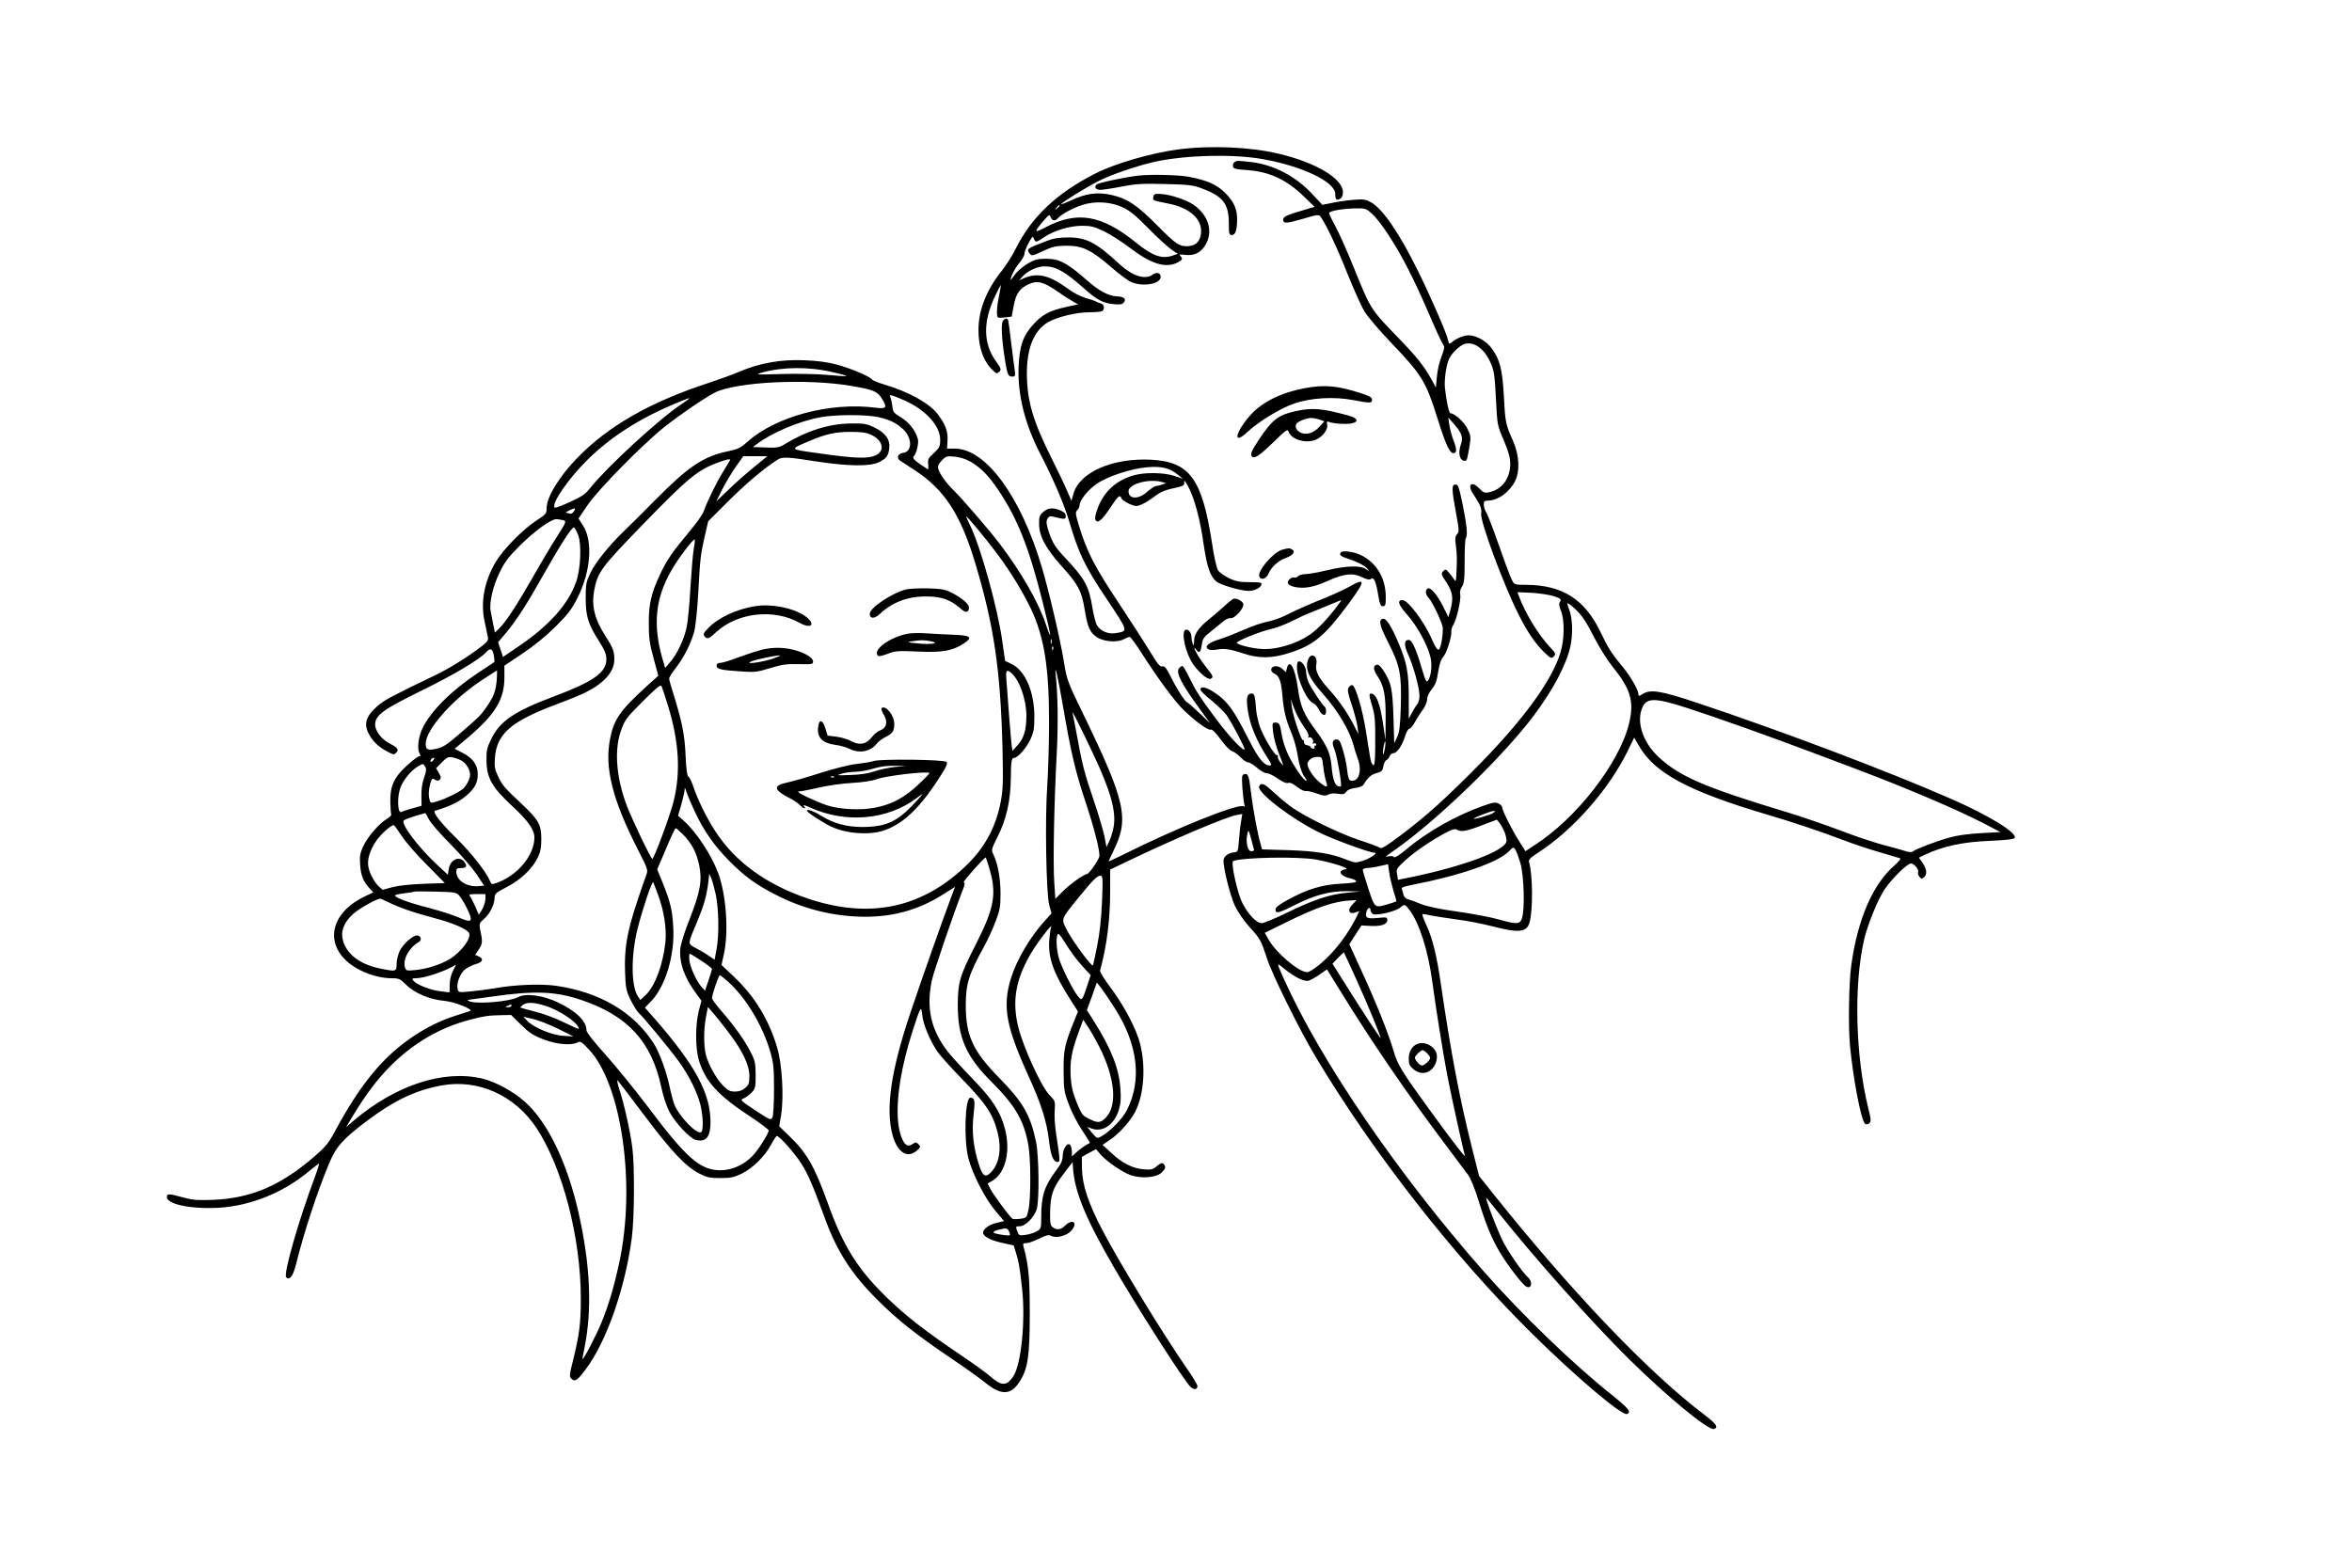 <?xml version="1.0" encoding="UTF-8" standalone="yes"?>
<svg version="1.0" xmlns="http://www.w3.org/2000/svg" width="1536" height="1024" viewBox="0 0 1536 1024" preserveAspectRatio="xMidYMid meet">
  <g transform="translate(0,1024) scale(0.1,-0.1)" fill="#000000" stroke="none">
    <path d="M7695 9264 c-175 -23 -407 -90 -539 -156 -252 -127 -419 -284 -523
-493 -22 -45 -63 -109 -91 -144 -100 -125 -152 -257 -152 -387 0 -115 33 -206
95 -264 23 -22 27 -22 41 -8 14 14 12 20 -21 67 -84 117 -87 256 -8 424 20 42
37 76 39 74 1 -1 -4 -31 -11 -67 -16 -73 -19 -136 -7 -144 4 -2 26 -2 49 1
l40 5 13 70 c14 79 39 115 99 142 56 26 95 15 186 -47 41 -29 89 -59 105 -68
l31 -17 -78 -17 c-108 -24 -155 -49 -212 -111 -70 -76 -93 -142 -99 -279 -7
-184 41 -377 144 -574 82 -159 153 -323 186 -435 63 -213 104 -298 245 -508
145 -218 143 -210 56 -224 -46 -7 -94 13 -118 50 -9 13 -22 65 -31 116 -22
142 -50 191 -183 332 -60 64 -77 92 -102 165 -16 50 -18 66 -9 83 9 17 17 21
38 15 77 -19 82 -18 82 4 0 16 -10 26 -35 37 -49 20 -80 18 -112 -10 -24 -21
-28 -31 -27 -79 0 -79 45 -162 148 -276 108 -120 130 -161 150 -285 19 -114
33 -146 78 -177 42 -30 132 -38 176 -15 17 9 35 16 40 16 5 0 40 -48 78 -107
105 -164 214 -312 269 -366 79 -77 164 -139 181 -133 10 4 31 -17 66 -64 28
-39 61 -73 73 -76 12 -3 38 -21 56 -40 18 -19 41 -34 51 -34 10 0 35 -16 57
-35 21 -19 49 -35 62 -35 13 0 46 -16 73 -35 33 -23 56 -33 69 -29 12 4 32 -5
58 -26 22 -17 47 -30 57 -27 9 2 41 -5 71 -16 44 -16 57 -17 76 -7 14 8 38 10
63 5 33 -5 42 -3 54 13 8 13 29 21 58 25 27 3 49 12 55 22 27 46 49 65 84 75
34 9 40 15 45 46 4 19 13 37 21 40 8 3 17 14 20 25 4 10 14 19 24 19 24 0 59
51 77 111 8 27 21 49 28 49 7 0 23 19 36 43 13 23 36 60 52 81 15 21 28 52 28
68 0 18 12 44 31 67 24 30 33 55 41 112 8 52 18 81 34 99 22 25 57 137 52 168
-1 9 5 28 14 42 21 34 51 166 44 196 -4 15 0 34 11 51 15 23 18 50 18 169 0
78 3 146 8 150 13 13 6 87 -21 219 -24 114 -29 130 -47 130 -26 0 -25 -32 4
-188 20 -109 21 -120 7 -136 -13 -14 -15 -29 -8 -77 7 -59 8 -82 3 -184 -2
-47 -4 -52 -14 -36 -7 10 -22 31 -34 45 -20 24 -23 25 -38 10 -15 -15 -14 -21
22 -75 41 -64 46 -102 24 -182 l-12 -43 -34 68 c-37 74 -80 126 -98 120 -21
-7 -20 -38 1 -60 27 -28 91 -165 94 -197 3 -48 -13 -138 -26 -143 -9 -4 -23
17 -42 61 -49 115 -158 262 -195 262 -37 0 -27 -31 32 -97 62 -70 130 -192
150 -273 13 -50 6 -127 -15 -155 -11 -15 -16 -5 -40 76 -40 135 -65 189 -87
189 -30 0 -31 -34 -3 -95 34 -74 74 -219 74 -269 0 -22 -6 -47 -14 -55 -8 -9
-23 -34 -35 -56 l-21 -40 0 140 c0 160 -13 228 -67 355 -48 113 -80 162 -101
158 -32 -6 -23 -44 36 -159 75 -148 86 -205 80 -415 -4 -127 -9 -167 -24 -199
l-19 -40 -5 175 c-7 185 -14 219 -65 299 -17 27 -32 41 -43 39 -26 -5 -25 -32
3 -73 43 -65 55 -125 54 -279 l-1 -141 -17 115 c-18 116 -39 176 -67 187 -25
9 -26 -3 -6 -69 22 -70 24 -100 23 -281 -1 -90 -4 -118 -13 -115 -7 3 -16 25
-20 49 -4 24 -16 103 -28 175 -23 144 -69 299 -90 299 -7 0 -18 -8 -23 -17 -9
-13 -4 -39 20 -110 17 -51 34 -115 38 -143 l6 -50 -28 55 c-45 87 -97 162
-161 233 -71 79 -94 123 -86 166 12 59 -37 84 -55 28 -19 -58 8 -119 98 -219
99 -111 175 -240 201 -338 6 -25 18 -62 26 -83 29 -76 12 -147 -36 -147 -21 0
-26 12 -35 90 -4 30 -16 83 -27 118 -15 49 -23 62 -39 62 -28 0 -33 -22 -14
-66 16 -38 50 -233 42 -240 -2 -3 -11 -2 -20 1 -21 9 -34 49 -41 128 -7 84
-29 135 -99 230 -84 114 -104 159 -121 281 -18 133 -55 199 -72 130 l-6 -25
-23 21 c-27 25 -68 24 -73 -2 -2 -11 6 -22 22 -29 30 -14 43 -49 51 -144 8
-96 23 -158 56 -236 16 -36 33 -95 39 -130 14 -86 32 -145 53 -169 9 -11 12
-20 7 -20 -15 0 -77 88 -115 165 -19 39 -39 98 -44 133 -12 74 -16 82 -43 82
-20 0 -20 -4 -14 -61 3 -34 21 -100 40 -147 31 -78 32 -83 11 -56 -14 16 -22
35 -20 41 2 7 0 12 -6 10 -14 -3 -84 113 -110 182 -11 31 -23 83 -26 116 -6
85 -11 105 -27 105 -33 0 -40 -27 -26 -116 13 -89 55 -191 124 -299 31 -47 33
-55 17 -55 -37 0 -72 44 -136 169 -95 187 -134 243 -206 295 -63 46 -109 59
-109 31 0 -8 32 -39 71 -70 38 -31 83 -75 99 -96 31 -44 124 -219 118 -224
-11 -12 -101 84 -186 198 -112 151 -127 175 -177 275 -19 40 -39 72 -44 72 -5
0 -14 -7 -21 -15 -24 -28 16 -104 145 -280 l58 -80 -69 66 c-38 36 -74 68 -80
70 -16 6 -67 85 -108 168 -30 59 -41 72 -56 68 -15 -4 -32 17 -86 107 -38 61
-125 197 -195 302 -162 244 -211 338 -265 517 -21 70 -22 81 -9 94 8 8 15 22
15 32 0 33 57 104 115 142 71 49 226 99 330 107 91 8 146 -6 198 -50 l32 -26
-55 19 c-69 23 -196 25 -270 3 -122 -36 -204 -118 -241 -242 -9 -32 -10 -45
-1 -54 16 -16 44 11 99 95 47 70 57 78 67 51 3 -8 26 -24 50 -35 41 -18 48
-18 80 -5 20 8 57 31 82 50 45 35 71 45 159 64 28 6 40 13 39 25 -3 27 4 20
31 -32 38 -76 73 -207 95 -364 22 -149 42 -208 81 -244 25 -23 162 -63 213
-63 39 0 80 21 84 42 3 13 -9 15 -75 15 -63 0 -89 4 -135 25 -31 15 -64 38
-73 52 -10 15 -27 88 -40 179 -65 420 -145 530 -397 544 -252 13 -469 -82
-508 -223 l-13 -45 -32 73 c-17 40 -60 129 -94 197 -124 247 -163 378 -165
556 -1 170 46 286 138 340 58 34 185 65 267 65 37 0 74 3 83 6 21 8 20 43 -1
50 -10 3 -25 9 -33 13 -8 5 -41 16 -72 25 -31 9 -82 35 -114 60 -117 86 -196
106 -281 71 l-37 -16 24 27 c32 35 96 64 141 64 74 0 131 -32 257 -143 85 -76
124 -97 195 -104 41 -4 56 -2 66 11 19 23 2 38 -46 40 -56 3 -118 37 -197 107
-110 97 -168 132 -231 137 -30 2 -69 2 -88 -2 -47 -9 -123 -61 -153 -105 -13
-19 -24 -32 -24 -28 0 20 33 83 60 113 16 19 30 44 30 55 0 12 12 44 27 71 24
44 28 47 35 29 10 -27 15 -26 66 9 66 44 165 74 247 75 60 0 80 -5 145 -36 41
-20 119 -70 173 -111 135 -103 231 -132 307 -93 33 17 36 25 18 43 -10 10 -2
11 32 7 62 -8 108 17 138 75 44 86 11 186 -83 252 -48 33 -154 68 -216 71 -39
2 -44 -1 -47 -20 -4 -24 -7 -22 98 -43 130 -25 212 -93 214 -175 1 -62 -28
-99 -82 -103 -58 -4 -83 12 -202 133 -132 134 -200 179 -300 201 -92 21 -168
11 -265 -35 -36 -16 -65 -28 -65 -25 0 9 167 113 246 152 87 44 257 101 369
126 204 43 502 51 699 17 260 -46 476 -149 476 -228 0 -37 8 -45 31 -32 13 7
19 21 19 44 0 88 -176 193 -420 251 -186 44 -443 55 -655 28z m-361 -379 c44
-21 87 -56 167 -138 59 -60 127 -122 149 -137 l42 -28 -33 -11 c-71 -25 -133
-3 -242 86 -224 180 -382 207 -590 98 -75 -40 -77 -33 -11 44 35 41 38 42 46
22 9 -25 30 -27 48 -5 21 24 95 65 158 85 83 28 188 21 266 -16z m-414 11 c0
-2 -8 -10 -17 -17 -16 -13 -17 -12 -4 4 13 16 21 21 21 13z m670 -1805 l25 -7
-25 -9 c-14 -5 -33 -9 -42 -10 -9 -1 -35 -18 -57 -38 -56 -51 -121 -48 -121 4
0 48 134 85 220 60z m885 -1531 c10 -19 31 -54 47 -77 18 -24 27 -46 23 -54
-5 -7 -4 -10 2 -6 14 9 37 -19 27 -34 -4 -7 -3 -9 4 -5 6 3 13 2 17 -4 3 -5 1
-10 -5 -10 -6 0 -8 -4 -5 -10 3 -5 -1 -10 -9 -10 -9 0 -16 4 -16 9 0 5 -10 11
-22 13 -15 2 -22 9 -22 20 1 10 -2 16 -6 13 -11 -7 -67 161 -74 220 l-6 50 13
-40 c8 -22 22 -56 32 -75z m569 -209 c-4 -23 -9 -40 -11 -37 -3 3 -2 23 2 46
4 23 9 39 11 37 3 -2 2 -23 -2 -46z m-402 -120 c4 -35 12 -78 18 -94 14 -42 6
-44 -36 -12 -51 39 -96 112 -83 136 13 24 36 36 68 35 25 -1 26 -5 33 -65z"/>
    <path d="M8062 9181 c-8 -5 -12 -17 -10 -27 3 -16 16 -20 93 -25 144 -10 258
-63 370 -172 l70 -68 -84 -25 c-99 -29 -121 -40 -121 -59 0 -26 20 -26 126 5
101 30 107 30 119 13 34 -46 109 -204 174 -369 40 -100 89 -209 109 -244 21
-36 97 -125 178 -210 201 -210 226 -251 304 -500 51 -163 77 -220 102 -220 23
0 23 26 -1 87 -10 26 -22 70 -26 97 l-7 49 41 -47 c48 -55 57 -84 42 -127 -21
-60 -9 -109 26 -109 13 0 15 7 31 104 8 52 7 63 -15 106 -22 44 -83 100 -110
100 -10 0 -27 75 -37 169 -5 53 10 154 29 190 20 40 74 89 105 96 55 12 117
-29 155 -105 32 -64 36 -86 45 -265 8 -159 8 -162 50 -260 32 -75 42 -112 43
-154 0 -97 -55 -170 -141 -187 -27 -5 -36 -1 -62 26 -49 52 -80 25 -40 -35 48
-73 58 -97 53 -130 -7 -51 144 -460 245 -660 56 -112 107 -187 166 -245 43
-41 47 -43 63 -28 15 16 14 20 -28 65 -73 78 -158 218 -199 327 l-10 28 92 -4
c51 -3 116 -13 145 -22 46 -16 51 -20 41 -36 -9 -13 -7 -28 6 -60 25 -62 23
-187 -4 -275 -55 -179 -236 -428 -519 -718 -223 -227 -351 -343 -521 -471 -94
-71 -128 -92 -138 -84 -7 6 -66 28 -130 49 -138 45 -372 160 -457 224 -33 25
-84 68 -113 95 -56 53 -78 61 -89 33 -15 -38 206 -208 387 -298 91 -46 334
-135 367 -135 27 0 -32 -39 -81 -54 -42 -13 -50 -12 -103 9 -100 40 -198 56
-379 62 l-172 5 -10 37 c-19 62 -50 232 -63 341 -12 105 -19 123 -47 112 -12
-4 -13 -21 -8 -94 4 -48 10 -96 13 -105 4 -10 2 -14 -4 -10 -35 22 -440 -141
-795 -319 -49 -24 -88 -42 -88 -40 0 2 14 31 30 65 107 215 83 323 -205 916
-92 190 -98 205 -116 317 -23 144 -97 461 -145 623 -137 462 -366 775 -569
775 l-50 0 3 54 c4 57 -15 107 -65 172 -53 70 -192 147 -350 193 -40 12 -75
27 -79 33 -12 19 -145 75 -234 98 -57 15 -126 24 -210 27 -151 6 -288 -18
-420 -74 -47 -20 -132 -51 -190 -70 -389 -126 -665 -283 -869 -493 -119 -122
-201 -257 -201 -328 0 -36 -4 -41 -67 -82 -89 -58 -218 -190 -266 -271 -74
-126 -100 -262 -72 -389 9 -41 18 -87 21 -101 5 -21 -2 -31 -48 -66 -89 -68
-205 -140 -297 -184 -277 -133 -332 -162 -375 -200 -81 -71 -94 -122 -51 -194
25 -44 66 -80 124 -109 30 -16 35 -16 48 -3 20 19 11 33 -36 57 -58 29 -101
84 -101 127 0 61 52 99 303 222 209 102 378 203 421 250 28 31 43 26 51 -20 4
-22 5 -42 3 -43 -1 -2 -48 -33 -103 -69 -176 -116 -311 -251 -366 -364 -26
-55 -36 -132 -20 -162 9 -17 9 -21 -2 -21 -8 0 -43 -27 -79 -60 -85 -77 -111
-135 -109 -238 1 -41 4 -78 6 -82 3 -5 -10 -18 -29 -29 -53 -33 -125 -117
-153 -177 -22 -48 -25 -66 -21 -123 5 -71 21 -110 61 -153 l25 -27 -51 -24
c-205 -95 -266 -273 -140 -408 70 -75 203 -129 315 -129 43 0 52 -4 91 -43 53
-53 154 -96 246 -104 66 -5 199 -58 170 -67 -8 -2 -45 -15 -84 -27 -107 -34
-191 -75 -284 -137 -196 -130 -347 -312 -510 -615 -45 -84 -64 -107 -134 -168
-222 -192 -414 -275 -662 -286 -96 -4 -133 -2 -185 12 -110 30 -120 30 -120 6
0 -61 257 -93 452 -56 179 34 342 112 485 232 28 23 54 43 56 43 3 0 -8 -37
-25 -83 -107 -286 -209 -640 -189 -660 22 -22 45 7 64 84 50 203 140 478 216
659 47 112 89 159 249 280 180 134 314 198 486 230 239 44 480 -65 621 -280
170 -260 288 -717 288 -1110 0 -167 -9 -235 -50 -403 -25 -98 -26 -109 -11
-123 22 -22 39 -11 93 62 135 179 257 526 301 858 17 129 19 463 4 586 -13
104 -53 287 -84 380 -12 38 -18 67 -14 64 4 -3 81 -103 170 -222 183 -244 277
-343 364 -387 51 -26 70 -30 139 -30 68 0 89 5 139 29 72 36 152 114 191 189
17 31 34 57 38 57 17 0 112 -107 158 -177 45 -70 77 -144 155 -358 78 -216
174 -366 344 -535 130 -131 255 -230 500 -395 80 -54 172 -120 205 -147 104
-84 167 -82 224 8 54 84 66 168 66 444 0 237 -7 312 -41 438 -5 18 -2 22 18
22 14 0 51 13 83 29 43 22 63 27 76 20 43 -23 124 4 149 51 23 43 -15 54 -54
15 -28 -28 -53 -32 -81 -11 -16 11 -18 26 -17 97 1 113 18 160 88 252 l59 77
2 -37 c11 -157 80 -327 266 -648 145 -251 433 -703 494 -775 24 -30 53 -31 53
-3 0 8 -29 57 -64 107 -162 234 -440 689 -554 906 -94 178 -134 300 -136 404
l-1 79 46 26 47 25 27 -32 c39 -46 145 -120 200 -138 68 -24 166 -16 200 16
28 26 31 40 13 58 -8 8 -19 5 -42 -14 -26 -23 -37 -26 -86 -22 -73 6 -139 39
-211 106 l-59 54 42 28 c59 37 141 127 171 187 58 113 71 296 32 448 -23 92
-106 249 -189 360 -42 55 -74 107 -72 115 44 159 66 334 66 517 l0 143 123 59
c294 141 641 288 705 298 l35 6 -8 -49 c-5 -27 -11 -83 -14 -124 -6 -74 -6
-75 -36 -78 -36 -4 -65 -28 -65 -54 0 -53 45 -231 74 -293 20 -42 59 -99 97
-141 71 -79 74 -85 113 -204 36 -110 212 -466 319 -645 377 -629 900 -1299
1408 -1802 284 -281 591 -542 624 -529 31 12 12 36 -99 125 -253 201 -591 528
-836 806 -562 638 -1065 1375 -1305 1910 -50 112 -50 110 3 67 62 -52 128 -85
157 -78 12 3 45 21 72 40 l49 34 94 -152 c198 -321 426 -655 659 -965 80 -107
157 -210 172 -230 14 -20 43 -92 64 -161 50 -161 85 -247 140 -340 47 -79 146
-209 171 -223 35 -20 47 28 13 59 -35 32 -115 146 -158 224 -38 71 -132 317
-113 295 5 -5 37 -46 73 -90 247 -310 607 -714 854 -959 250 -247 524 -473
559 -460 30 12 16 32 -66 95 -359 272 -858 793 -1372 1436 l-97 122 -49 195
c-78 312 -134 606 -200 1056 -27 189 -54 298 -95 388 -19 39 -30 72 -25 72 5
0 30 -4 57 -10 26 -5 102 -17 168 -26 66 -8 171 -29 233 -45 170 -44 221 -39
240 23 24 79 22 319 -3 399 -4 13 12 29 62 61 228 148 460 412 583 663 l42 87
31 -53 c101 -178 323 -297 832 -448 192 -57 351 -111 505 -169 58 -23 161 -57
230 -77 69 -20 131 -39 138 -41 8 -2 -6 -20 -35 -46 -142 -122 -242 -353 -283
-653 -16 -110 -20 -399 -9 -520 21 -224 74 -500 100 -516 9 -5 19 -3 27 5 12
11 11 27 -7 97 -84 341 -96 805 -27 1102 23 99 90 263 133 327 48 71 148 170
173 170 21 0 55 -43 46 -58 -3 -5 1 -17 8 -28 12 -15 16 -16 30 -5 23 19 20
53 -8 94 l-24 35 34 17 c123 58 251 86 433 93 112 5 156 11 159 20 11 36 -177
150 -423 257 -411 180 -1116 446 -1645 622 -244 82 -313 93 -364 59 -23 -14
-26 -15 -26 -1 0 27 -48 111 -97 172 -82 99 -98 125 -152 237 -102 212 -249
305 -483 306 -75 0 -78 1 -93 29 -15 29 -54 136 -121 326 -20 55 -42 110 -50
122 -8 12 -14 34 -14 48 0 20 5 25 24 25 66 0 140 51 179 125 34 66 30 170
-12 265 -48 107 -51 118 -60 295 -10 176 -26 237 -81 312 -34 46 -100 83 -149
83 -32 0 -83 -21 -112 -47 -15 -12 -17 -10 -23 17 -8 42 -113 283 -196 451
-121 245 -228 402 -305 447 -36 20 -48 22 -115 17 -41 -3 -104 -12 -140 -20
l-64 -13 -60 64 c-109 120 -254 197 -401 215 -97 11 -97 11 -113 0z m899 -338
c53 -48 152 -199 226 -343 61 -119 87 -176 180 -390 30 -69 59 -127 63 -130 5
-3 -2 -33 -15 -66 -14 -34 -28 -93 -31 -133 l-7 -72 -26 48 c-51 92 -96 149
-216 273 -186 192 -183 188 -295 465 -40 99 -92 216 -116 261 -24 44 -44 86
-44 92 0 14 86 29 172 31 65 1 70 -1 109 -36z m-3523 -1034 c51 -11 91 -23 89
-25 -2 -3 -58 1 -123 7 -69 6 -194 9 -299 6 -168 -5 -177 -5 -130 9 135 38
307 40 463 3z m122 -90 c143 -24 170 -35 199 -82 37 -60 31 -69 -41 -60 -297
38 -652 -57 -837 -223 -44 -39 -61 -48 -123 -61 -162 -32 -261 -99 -478 -318
-85 -86 -179 -180 -209 -208 -93 -90 -181 -199 -214 -267 -29 -60 -32 -73 -32
-165 0 -120 15 -169 85 -280 40 -63 50 -88 50 -122 0 -86 -86 -146 -345 -243
-255 -96 -349 -159 -407 -277 -28 -58 -32 -76 -31 -140 1 -114 36 -176 168
-298 104 -96 145 -155 145 -206 0 -116 -112 -250 -249 -297 -30 -10 -32 -9
-42 15 -20 52 -120 181 -214 273 -109 107 -164 178 -143 184 114 36 163 62
216 110 45 42 62 76 62 129 0 60 -32 105 -98 139 l-53 27 90 76 c175 149 235
247 235 389 l0 78 121 81 c77 52 154 115 216 177 81 81 103 110 143 190 84
170 99 365 34 466 l-30 47 58 86 c69 102 360 398 504 513 110 86 261 189 329
224 141 70 603 93 891 43z m355 -98 c134 -62 225 -164 225 -253 0 -44 -4 -52
-41 -87 -37 -33 -41 -42 -37 -74 2 -19 1 -34 -3 -32 -78 49 -104 72 -93 83 19
17 36 89 28 115 -16 56 -56 107 -108 139 -49 30 -55 37 -58 73 -3 22 -8 48
-13 59 -7 16 -5 17 16 11 13 -4 51 -19 84 -34z m-1415 15 c0 -2 -24 -19 -54
-39 -144 -96 -482 -407 -591 -544 -33 -42 -56 -57 -133 -92 -52 -24 -96 -40
-99 -37 -25 24 86 186 213 312 154 152 344 273 579 370 89 37 85 35 85 30z
m1238 -121 c75 -18 110 -35 157 -76 63 -56 65 -150 3 -157 -33 -4 -46 -32 -21
-50 10 -7 54 -36 98 -64 190 -124 296 -285 390 -593 126 -417 169 -707 182
-1225 5 -215 3 -269 -11 -344 -33 -174 -109 -311 -239 -432 -288 -269 -624
-336 -1019 -204 -269 90 -476 239 -605 438 -57 86 -118 211 -147 299 -10 29
-23 56 -30 60 -9 6 -15 49 -19 143 -6 135 -22 214 -86 420 -12 36 -21 71 -21
78 0 8 20 39 44 70 55 72 100 162 120 239 9 33 20 145 26 249 12 226 15 251
43 374 l22 95 125 125 c111 112 241 222 324 275 34 23 60 22 270 -11 193 -29
334 -31 391 -5 51 23 66 41 72 90 8 58 -23 103 -95 138 -52 25 -67 28 -157 27
-142 -2 -288 -48 -435 -138 -26 -17 -48 -21 -90 -20 -30 1 -68 3 -84 3 l-29 1
24 18 c97 75 277 151 419 177 103 18 299 18 378 0z m-51 -114 c81 -37 96 -108
28 -137 -50 -21 -136 -18 -353 13 -215 30 -211 25 -75 83 107 45 168 59 268
59 68 0 100 -4 132 -18z m-764 -213 c-48 -39 -123 -105 -166 -147 l-79 -76 37
75 c21 41 60 108 88 148 l51 72 78 0 79 0 -88 -72z m1414 37 c72 -43 119 -91
184 -188 124 -185 198 -372 285 -717 61 -242 68 -287 23 -155 -47 141 -160
338 -298 520 -63 84 -251 302 -301 350 -49 47 -94 110 -103 144 -4 18 2 31 24
54 28 28 34 29 85 24 33 -3 73 -16 101 -32z m-1570 8 c-3 -5 -24 -39 -47 -78
-43 -70 -101 -189 -125 -256 -7 -21 -49 -79 -92 -130 -114 -137 -149 -188
-193 -282 -57 -122 -74 -193 -73 -322 0 -91 5 -129 31 -224 l31 -115 -72 -65
c-177 -161 -218 -219 -243 -348 -37 -189 16 -398 184 -727 62 -121 65 -130 53
-160 -7 -17 -34 -97 -61 -178 -64 -191 -84 -306 -78 -457 4 -106 7 -122 36
-182 18 -36 42 -75 53 -85 35 -32 202 -234 263 -319 68 -94 118 -196 140 -281
18 -71 21 -170 5 -179 -27 -18 -140 98 -174 178 -8 19 -24 79 -35 132 -20 92
-64 210 -98 265 -130 207 -354 340 -641 381 -98 14 -274 7 -398 -16 -46 -8
-118 -17 -161 -21 -79 -7 -79 -7 -84 19 -7 37 17 99 49 125 15 12 47 28 71 35
46 12 53 35 16 51 l-21 9 24 36 c25 37 26 50 7 138 -5 28 -2 36 26 60 38 31
69 94 70 138 0 27 7 34 78 70 90 46 167 119 202 190 20 40 25 66 25 126 0 92
-18 124 -127 227 -114 106 -129 124 -155 181 -22 45 -25 63 -21 120 11 156
104 238 393 347 81 30 170 66 199 81 123 62 188 136 188 216 0 53 -10 78 -60
156 -68 104 -90 194 -72 292 22 121 45 152 316 431 299 308 360 359 499 409
54 20 79 24 72 12z m-1019 -333 c-7 -11 -19 -18 -26 -15 -8 3 -19 5 -25 5 -12
1 40 28 56 29 4 1 2 -8 -5 -19z m2769 -284 c82 -110 166 -247 218 -358 85
-182 117 -382 116 -747 0 -135 -6 -318 -12 -406 -15 -215 -7 -701 13 -776 l15
-55 -45 -50 c-94 -103 -184 -256 -220 -374 -56 -184 -33 -313 114 -637 85
-186 119 -295 135 -426 11 -96 28 -137 56 -137 17 0 17 8 -10 185 -8 50 -12
118 -9 152 4 60 3 62 -33 99 -54 54 -173 314 -206 449 -40 168 -16 306 82 475
40 69 147 209 134 175 -5 -11 -10 -52 -13 -91 -7 -114 29 -212 139 -385 l49
-76 -24 -59 c-63 -156 -71 -192 -70 -329 1 -122 3 -136 34 -219 18 -49 57
-125 87 -169 29 -44 52 -81 51 -82 -33 -17 -69 -43 -90 -63 l-28 -26 0 30 c0
16 -5 36 -10 44 -16 24 -50 -23 -50 -70 0 -29 -10 -52 -44 -97 -76 -102 -96
-164 -96 -301 0 -75 -1 -78 -29 -95 -16 -9 -49 -20 -73 -23 -41 -6 -44 -5 -55
25 -11 30 -10 31 16 31 37 0 98 61 112 114 17 63 14 346 -5 437 -37 177 -84
258 -241 419 -172 175 -218 276 -218 475 0 139 21 204 122 387 23 42 56 114
73 160 28 73 32 95 32 183 0 99 -18 196 -48 257 -13 25 -11 33 30 115 56 110
84 236 85 376 1 115 5 137 23 137 22 0 79 64 105 120 22 47 26 69 26 150 0
163 -61 302 -151 344 l-40 19 -18 126 c-29 215 -145 630 -212 762 -13 27 -24
51 -24 55 0 10 130 -146 207 -250z m-2839 226 c22 -7 21 -10 -41 -108 -36 -56
-104 -170 -152 -255 -106 -186 -183 -304 -223 -342 l-30 -29 -12 59 c-6 32
-13 70 -16 84 -10 51 16 163 58 248 33 69 57 101 132 176 95 95 206 176 241
174 11 -1 30 -4 43 -7z m98 -97 c23 -61 16 -225 -14 -307 -51 -144 -173 -281
-365 -413 l-112 -76 -16 48 -16 48 49 58 c71 85 133 181 238 367 116 206 197
333 209 325 5 -3 17 -25 27 -50z m755 -88 c-6 -31 -15 -145 -22 -254 -6 -109
-17 -227 -25 -262 -18 -80 -62 -174 -107 -225 l-33 -39 -19 64 c-62 221 -45
390 59 572 44 78 145 211 153 203 2 -2 0 -29 -6 -59z m5766 -405 c36 -35 66
-80 110 -168 38 -74 88 -154 129 -205 114 -142 137 -222 103 -364 -62 -258
-345 -623 -621 -798 l-56 -37 -42 67 c-47 74 -110 200 -110 220 0 8 -11 18
-25 25 -20 9 -38 6 -102 -17 -173 -61 -363 -168 -500 -284 -43 -36 -75 -56
-79 -50 -3 6 -17 9 -30 6 -13 -2 -24 -3 -24 -2 0 1 28 22 63 46 273 191 704
609 903 874 128 171 214 334 240 455 18 84 13 189 -11 246 -8 19 -10 34 -6 34
4 0 30 -21 58 -48z m-3430 -214 c-3 -7 -5 -2 -5 12 0 14 2 19 5 13 2 -7 2 -19
0 -25z m10 -40 c-3 -8 -6 -5 -6 6 -1 11 2 17 5 13 3 -3 4 -12 1 -19z m68 -388
c51 -295 79 -413 145 -610 54 -164 90 -302 90 -350 0 -21 -68 -120 -83 -120
-18 0 -115 -69 -158 -114 l-47 -47 -7 108 c-9 121 -1 520 16 838 10 190 8 376
-6 511 -10 98 14 -6 50 -216z m-3701 188 c-6 -71 -20 -109 -66 -175 -37 -54
-46 -64 -180 -179 -76 -66 -106 -86 -144 -94 -61 -14 -74 -8 -74 32 0 89 166
280 353 406 59 39 110 72 112 72 2 0 1 -28 -1 -62z m3357 49 c54 -42 101 -171
102 -281 0 -92 -16 -149 -58 -194 l-33 -37 -5 35 c-3 19 -10 107 -17 195 -6
88 -14 190 -17 228 -6 67 -1 77 28 54z m-2237 -222 c71 -234 82 -429 35 -620
-21 -87 -128 -375 -139 -375 -9 0 -133 259 -166 346 -71 188 -84 368 -37 496
24 67 36 82 141 187 85 85 116 111 122 100 4 -8 24 -68 44 -134z m6656 -10
c194 -63 534 -184 815 -290 127 -48 264 -100 305 -115 312 -118 645 -260 813
-347 l111 -58 -126 -7 c-79 -4 -155 -14 -204 -28 -85 -23 -221 -75 -241 -91
-9 -8 -27 -6 -60 5 -26 8 -93 27 -148 41 -55 15 -175 55 -268 91 -93 35 -243
87 -335 115 -552 167 -712 236 -851 365 -96 89 -142 215 -111 308 27 81 77 83
300 11z m-3883 -295 c117 -246 155 -384 135 -485 -6 -31 -19 -72 -29 -92 l-17
-36 -13 69 c-8 38 -38 141 -68 229 -64 189 -76 235 -110 420 -14 77 -28 149
-31 160 -5 20 51 -91 133 -265z m-4125 -47 c30 -15 58 -60 58 -93 0 -26 -22
-70 -46 -92 -26 -23 -114 -66 -168 -82 -42 -13 -45 -13 -50 8 -9 32 -7 67 4
108 10 34 13 36 30 26 15 -10 22 -10 32 0 10 10 8 19 -6 43 l-18 31 37 38 c33
33 42 38 69 33 17 -3 43 -12 58 -20z m-182 2 c-7 -9 -15 -13 -17 -11 -7 7 7
26 19 26 6 0 6 -6 -2 -15z m-53 -43 c9 -15 7 -30 -8 -73 -12 -35 -18 -77 -17
-118 l1 -64 -59 -17 c-33 -9 -64 -19 -71 -23 -28 -18 -32 108 -4 168 23 50 66
102 106 126 37 23 38 23 52 1z m1760 -292 c60 -129 128 -225 228 -326 100
-100 170 -151 300 -218 168 -87 350 -135 535 -143 209 -9 387 37 553 141 l84
53 -23 -61 c-54 -143 -197 -548 -267 -757 -129 -382 -165 -632 -118 -804 32
-113 96 -154 158 -101 26 23 27 26 11 42 -15 15 -18 15 -39 1 -31 -22 -53 -7
-74 50 -49 140 -19 401 81 708 47 143 50 148 57 84 6 -60 50 -165 98 -237 18
-26 87 -103 154 -172 166 -171 208 -234 240 -357 27 -104 12 -201 -41 -258
-37 -40 -56 -30 -80 45 -37 112 -49 218 -36 328 11 95 8 111 -21 112 -35 1
-44 -273 -13 -395 27 -104 108 -262 175 -342 l58 -69 -51 -12 c-46 -11 -86
-40 -86 -63 0 -24 45 -49 119 -66 l81 -18 14 -45 c19 -60 25 -93 41 -239 23
-207 -6 -495 -58 -572 -43 -63 -76 -64 -148 -1 -24 22 -109 83 -189 137 -237
160 -364 259 -489 380 -190 185 -285 336 -386 619 -86 238 -136 326 -250 435
l-66 64 12 73 c19 118 7 330 -25 439 -55 187 -149 340 -289 471 l-75 71 15 69
c33 146 16 389 -37 532 -44 118 -145 271 -224 340 l-38 34 21 71 c11 40 21 83
22 97 0 20 3 16 13 -15 7 -22 31 -78 53 -125z m5213 -11 c-19 -12 -120 -42
-125 -37 -3 2 26 16 63 30 63 25 94 28 62 7z m-6949 -41 c11 -22 75 -96 141
-162 66 -67 142 -155 170 -196 l50 -75 -33 -3 c-79 -8 -149 36 -149 94 0 20 5
24 29 24 37 0 44 11 25 38 -31 45 -93 19 -103 -43 l-6 -39 -74 69 c-123 115
-235 265 -214 286 5 5 39 18 74 29 35 10 65 19 66 19 2 1 12 -18 24 -41z
m7025 -84 c9 -23 14 -50 12 -60 -11 -62 -279 -162 -620 -233 l-88 -18 -6 35
c-7 34 -4 39 52 91 61 57 184 140 272 185 42 21 55 24 70 15 24 -15 65 -7 172
35 l85 32 17 -20 c10 -12 25 -40 34 -62z m-7205 -21 c24 -38 97 -123 164 -189
l120 -122 -140 -5 c-85 -3 -165 -12 -203 -22 l-63 -17 -26 23 c-29 28 -58 81
-67 126 -10 44 9 109 50 169 30 44 96 104 115 104 4 0 26 -30 50 -67z m1838 8
c57 -57 90 -119 107 -202 21 -100 7 -176 -63 -354 -32 -80 -57 -161 -60 -191
-8 -94 26 -190 108 -300 l30 -41 -17 -64 c-23 -88 -24 -245 0 -324 41 -138
126 -231 334 -367 67 -44 122 -86 122 -92 0 -20 -69 -129 -106 -167 -56 -58
-135 -93 -208 -93 -133 0 -222 78 -473 412 -81 108 -205 260 -275 339 -78 86
-128 150 -128 163 0 60 -66 125 -186 182 -97 47 -210 62 -260 35 -57 -30 -270
-48 -319 -27 -11 5 -15 9 -8 9 7 1 72 10 145 20 284 41 423 37 592 -20 305
-102 462 -273 525 -572 12 -58 34 -123 53 -160 38 -71 133 -173 172 -183 67
-16 96 19 96 116 0 188 -98 369 -361 672 l-67 76 43 45 c91 96 152 300 142
476 -6 115 -18 166 -67 289 l-38 93 57 134 c31 74 59 135 64 135 4 0 25 -18
46 -39z m3731 -103 c0 -5 -9 -8 -19 -8 -23 0 -37 61 -25 112 7 32 7 31 25 -32
10 -36 18 -68 19 -72z m1740 -89 c23 -83 29 -302 9 -358 -14 -39 -32 -40 -154
-6 -49 14 -171 37 -270 51 -123 17 -199 34 -240 51 -33 14 -70 27 -82 30 -12
3 -24 15 -27 28 -3 13 -8 29 -11 37 -4 11 11 17 62 27 316 61 568 148 638 221
27 28 29 29 41 11 7 -10 22 -51 34 -92z m-3472 -21 c53 -172 38 -263 -82 -500
-109 -214 -120 -251 -121 -403 0 -212 54 -336 222 -503 153 -153 210 -251 239
-412 16 -91 17 -344 1 -420 -12 -55 -12 -55 -54 -61 -24 -3 -46 -3 -51 0 -17
12 -125 157 -143 193 l-19 37 30 18 c88 51 122 197 82 344 -31 112 -84 193
-212 324 -64 66 -136 145 -159 174 -111 143 -143 284 -106 465 12 58 145 447
207 605 9 25 10 35 2 38 -8 3 127 156 143 162 1 1 11 -27 21 -61z m2134 48
c106 -19 232 -60 196 -64 -58 -7 -35 -47 36 -61 16 -4 31 -11 33 -17 3 -8 -31
-13 -99 -16 -121 -6 -219 -35 -345 -104 -60 -33 -83 -50 -83 -65 0 -29 21 -24
131 32 129 64 226 89 338 88 l86 -2 -85 -8 c-113 -10 -220 -45 -392 -129 -79
-39 -155 -70 -169 -70 -33 0 -87 57 -125 131 -34 67 -78 268 -60 275 63 24
421 30 538 10z m507 -201 c12 -38 21 -71 21 -72 0 -1 -23 -9 -52 -18 -91 -27
-89 -29 -131 98 -20 61 -37 118 -37 125 0 7 14 12 33 13 17 0 55 6 82 13 l50
11 7 -50 c3 -27 16 -81 27 -120z m-4424 -30 c19 -95 22 -259 5 -352 l-13 -72
-41 28 c-23 16 -61 38 -85 50 -51 27 -51 22 12 171 45 108 61 165 73 259 l6
54 14 -32 c7 -17 20 -65 29 -106z m2522 -42 c-5 -116 -15 -207 -32 -292 -13
-68 -26 -125 -28 -127 -8 -9 -130 156 -165 223 -44 85 -47 73 69 217 96 118
124 146 145 146 16 0 17 -13 11 -167z m-2899 41 c38 -101 56 -220 48 -304 -15
-146 -66 -286 -125 -345 l-39 -37 -16 24 c-45 68 -46 267 -2 443 30 121 94
311 102 303 1 -2 16 -40 32 -84z m-1298 -5 c12 -13 35 -52 52 -87 40 -84 31
-93 -58 -54 -38 16 -125 44 -194 62 -129 33 -220 66 -220 81 0 4 26 10 58 14
31 4 62 8 67 11 6 2 70 2 142 0 125 -3 134 -5 153 -27z m170 -21 c0 -18 -10
-49 -21 -68 l-22 -35 -23 54 c-14 30 -29 60 -35 68 -9 11 -1 13 45 13 l56 0 0
-32z m-638 -19 c69 -35 166 -69 302 -105 129 -34 220 -74 230 -100 14 -36 -56
-126 -129 -170 -60 -35 -147 -63 -220 -70 -59 -6 -63 -5 -70 16 -16 52 26 130
89 166 24 13 15 44 -11 44 -29 0 -94 -60 -114 -104 -10 -23 -19 -60 -19 -83 0
-50 -4 -51 -113 -28 -127 27 -212 92 -237 181 -17 60 5 118 66 174 39 35 150
98 177 100 4 0 26 -10 49 -21z m6303 -14 c-40 -39 -27 -72 21 -54 l21 8 -19
-40 c-33 -68 -88 -151 -146 -217 -61 -71 -150 -142 -176 -142 -55 0 -206 129
-253 216 l-23 41 138 68 c205 101 320 140 429 144 l32 1 -24 -25z m369 -38
c66 -87 123 -266 151 -478 21 -157 70 -464 95 -594 22 -119 108 -508 117 -533
8 -22 -75 84 -223 288 -187 257 -217 305 -243 395 -31 109 -117 324 -211 527
l-78 170 39 61 40 62 57 -3 c70 -4 112 10 112 38 0 19 -4 20 -64 14 -70 -7
-82 0 -72 42 7 25 26 33 26 10 0 -7 6 -19 14 -25 18 -15 148 14 179 40 30 25
32 24 61 -14z m-2185 -308 c19 -24 50 -61 69 -81 l35 -37 -23 -70 c-32 -97
-35 -100 -59 -70 -32 37 -107 188 -125 248 -16 56 -21 127 -10 156 5 12 16 1
43 -43 20 -32 51 -78 70 -103z m1840 -149 c74 -163 163 -380 157 -380 -4 0
-133 196 -229 350 l-85 135 36 38 c20 20 37 37 38 37 1 0 38 -81 83 -180z
m-4278 124 c38 -25 69 -49 69 -53 0 -4 -10 -37 -23 -75 l-23 -67 -21 23 c-33
35 -75 127 -81 175 -2 24 -1 43 3 43 4 0 38 -21 76 -46z m-1622 -64 c-13 -25
-22 -61 -22 -91 l-1 -51 -59 7 c-64 7 -154 42 -176 68 -12 15 -10 17 13 17 58
0 199 47 263 89 2 0 -7 -17 -18 -39z m1799 -75 c115 -104 224 -286 274 -460
19 -68 23 -103 23 -240 0 -88 -5 -170 -10 -182 -10 -22 -13 -21 -112 44 -101
67 -101 68 -75 79 15 6 38 24 52 39 23 24 25 35 25 113 -1 80 -3 93 -37 158
-39 75 -106 168 -195 270 -29 34 -53 67 -53 74 0 22 43 150 51 150 4 0 29 -20
57 -45z m2524 -173 c149 -235 176 -467 79 -660 -29 -58 -108 -140 -167 -174
-29 -16 -29 -16 -62 22 l-32 39 30 -11 c72 -25 145 24 176 120 13 42 16 73 11
140 -9 132 -58 258 -169 435 l-50 79 33 90 32 90 26 -32 c14 -18 56 -80 93
-138z m-3720 18 c94 -29 218 -114 218 -150 0 -3 -44 16 -97 42 -54 27 -138 58
-188 70 -49 13 -92 24 -95 26 -3 2 4 10 14 18 27 19 72 18 148 -6z m-222 0 c0
-5 -10 -10 -22 -9 -22 0 -22 1 -3 9 11 5 21 9 23 9 1 1 2 -3 2 -9z m1422 -179
c86 -113 131 -207 132 -276 0 -51 -3 -60 -27 -81 -19 -17 -40 -24 -68 -24 -32
0 -45 7 -77 39 -45 46 -95 136 -112 201 -15 57 -15 171 1 250 l12 62 41 -47
c23 -27 67 -82 98 -124z m-1359 55 c53 -52 79 -69 146 -95 85 -33 182 -42 223
-20 18 10 27 4 73 -45 215 -227 309 -885 199 -1394 -35 -162 -70 -279 -116
-391 -35 -85 -118 -245 -124 -238 -1 1 4 31 12 67 52 254 40 546 -38 890 -74
327 -202 592 -351 724 -75 67 -191 130 -278 151 -253 59 -563 -42 -837 -273
l-52 -45 41 69 c88 145 162 243 249 331 150 150 322 250 515 301 96 25 120 29
206 31 l67 1 65 -64z m242 -26 l100 -50 -66 4 c-75 4 -196 55 -238 100 l-23
25 63 -15 c35 -8 109 -37 164 -64z m3534 -117 c104 -205 120 -386 41 -465 -34
-34 -52 -35 -110 -5 -41 20 -47 29 -79 107 -26 66 -35 104 -39 170 -5 100 6
161 50 282 l32 87 33 -49 c18 -27 50 -84 72 -127z m-587 -1212 c8 -23 8 -24
-44 -17 -74 10 -79 21 -16 36 43 10 49 8 60 -19z"/>
    <path d="M5918 6390 c-94 -24 -238 -120 -238 -160 0 -32 31 -33 64 -2 82 78
184 117 306 116 96 0 156 -21 217 -74 38 -34 56 -35 61 -3 4 24 -39 63 -112
101 -44 22 -65 26 -156 29 -58 1 -122 -2 -142 -7z"/>
    <path d="M4928 6280 c-125 -21 -241 -77 -306 -146 -27 -28 -31 -38 -21 -50 17
-21 28 -18 76 27 139 128 376 155 544 61 83 -46 110 -5 32 47 -79 52 -219 79
-325 61z"/>
    <path d="M5930 6101 c-113 -21 -226 -100 -200 -140 6 -11 19 -9 66 8 53 20 69
21 199 15 156 -7 225 4 298 52 63 41 48 54 -68 58 -55 2 -134 6 -175 9 -41 3
-95 2 -120 -2z m145 -49 c69 -13 11 -24 -80 -15 -71 7 -76 8 -40 14 56 9 74 9
120 1z"/>
    <path d="M4970 5995 c-30 -8 -97 -30 -148 -49 -52 -20 -105 -36 -118 -36 -17
0 -24 -6 -24 -19 0 -22 28 -28 165 -37 81 -6 100 -4 185 22 79 24 110 28 188
26 85 -2 92 -1 92 17 0 25 -51 56 -125 76 -71 18 -140 18 -215 0z m66 -61
c-78 -23 -181 -35 -128 -14 31 13 152 38 182 39 14 0 -11 -11 -54 -25z"/>
    <path d="M5757 5614 c-3 -4 3 -23 15 -43 27 -48 19 -84 -22 -101 -17 -7 -40
-24 -51 -39 -42 -54 -83 -62 -142 -31 -21 12 -64 24 -95 28 l-57 7 -15 48
c-19 61 -44 61 -48 -1 -5 -61 33 -97 111 -107 32 -4 74 -16 94 -26 65 -33 138
-19 180 35 10 13 37 33 60 44 44 23 53 37 53 86 0 54 -58 124 -83 100z"/>
    <path d="M5705 5269 c-16 -6 -66 -14 -110 -19 -48 -5 -142 -29 -235 -58 -86
-28 -184 -56 -218 -63 -96 -20 -91 -49 18 -104 25 -13 54 -32 64 -44 22 -24
45 -29 26 -6 -8 10 7 6 42 -10 230 -105 504 -81 693 61 43 33 47 34 25 9 -140
-159 -209 -195 -377 -197 -101 0 -189 23 -266 71 -50 32 -97 49 -97 35 0 -10
95 -72 155 -102 97 -47 249 -59 346 -27 130 43 245 155 378 368 32 50 40 71
33 80 -14 16 -432 21 -477 6z m137 -39 c-40 -5 -99 -17 -130 -28 -39 -14 -89
-22 -157 -24 -91 -4 -96 -3 -60 8 22 7 65 13 95 13 30 1 82 10 115 21 39 12
86 19 135 18 l75 -1 -73 -7z m155 -115 c-91 -86 -174 -130 -284 -151 -94 -18
-231 -11 -313 16 -79 27 -209 89 -185 90 11 0 70 11 130 25 61 14 160 28 220
31 70 4 130 13 163 25 60 22 325 53 342 40 3 -2 -30 -36 -73 -76z m-550 49
c-3 -3 -12 -4 -19 -1 -8 3 -5 6 6 6 11 1 17 -2 13 -5z"/>
    <path d="M9254 3420 c-34 -14 -54 -50 -54 -96 0 -35 5 -47 32 -69 51 -43 117
-25 144 40 7 17 10 42 7 57 -10 53 -79 90 -129 68z m66 -60 c11 -11 20 -24 20
-30 0 -15 -38 -50 -54 -50 -14 0 -46 36 -46 52 0 11 38 48 50 48 6 0 19 -9 30
-20z"/>
    <path d="M7435 9093 c-88 -10 -262 -47 -274 -58 -18 -18 -5 -35 26 -35 14 0
76 9 136 21 94 18 136 21 286 17 158 -4 183 -7 243 -30 135 -51 172 -99 173
-223 0 -73 2 -80 20 -80 22 0 33 28 34 94 2 72 -19 121 -74 177 -56 58 -122
87 -245 110 -68 12 -250 16 -325 7z"/>
    <path d="M6835 8666 c-130 -50 -133 -52 -111 -82 13 -17 17 -17 87 16 64 30
85 34 154 35 104 0 161 -27 288 -137 50 -44 110 -89 132 -99 76 -35 195 -15
195 33 0 26 -25 33 -52 14 -51 -36 -133 -9 -222 73 -147 137 -214 171 -331
170 -59 0 -96 -6 -140 -23z"/>
    <path d="M6550 8145 c-14 -17 -9 -121 14 -261 15 -93 20 -104 48 -104 17 0 19
5 16 33 -3 17 -13 97 -23 177 -9 80 -19 151 -21 158 -5 16 -19 15 -34 -3z"/>
    <path d="M8524 7705 c-151 -27 -278 -89 -354 -172 -103 -113 -123 -209 -24
-115 73 68 213 154 303 185 110 39 262 48 392 23 110 -21 119 -20 119 4 0 15
-16 24 -80 44 -146 47 -231 54 -356 31z"/>
    <path d="M8464 7555 c-116 -25 -154 -54 -243 -187 -51 -77 -60 -101 -41 -113
17 -10 52 15 142 102 76 75 87 82 93 64 16 -51 110 -80 176 -54 45 18 83 66
76 100 -4 19 -1 23 12 17 28 -11 108 -17 146 -10 52 10 43 35 -20 52 -172 47
-236 52 -341 29z m154 -56 l31 -11 -27 -30 c-38 -43 -82 -60 -121 -47 -31 11
-48 40 -35 60 9 16 65 38 95 39 14 0 40 -5 57 -11z"/>
    <path d="M8373 6649 c-59 -17 -163 -139 -149 -175 10 -26 45 -16 60 19 18 43
65 86 112 102 46 16 66 41 44 55 -18 11 -24 11 -67 -1z"/>
    <path d="M8755 6630 c-10 -16 2 -25 50 -40 56 -18 109 -45 126 -66 13 -17 13
-17 -11 -1 -36 25 -128 22 -254 -8 -58 -14 -121 -25 -140 -25 -19 0 -41 -6
-48 -13 -7 -8 -19 -12 -26 -9 -15 5 -42 -16 -42 -33 0 -22 57 -38 117 -33 38
3 86 17 140 42 109 49 167 56 227 26 35 -16 50 -19 60 -11 18 15 33 -20 47
-109 10 -57 15 -70 30 -70 16 0 19 8 19 59 0 116 -52 212 -145 266 -49 30
-138 44 -150 25z"/>
    <path d="M8805 6404 c-33 -18 -118 -57 -190 -85 -71 -29 -162 -69 -201 -90
-40 -21 -100 -43 -134 -49 -34 -6 -103 -30 -153 -52 -51 -22 -123 -51 -161
-63 -74 -22 -103 -48 -76 -65 8 -6 31 -7 50 -4 54 10 88 6 175 -23 105 -35
189 -35 305 2 160 51 231 110 389 324 112 152 111 171 -4 105z m-71 -121 c-68
-91 -133 -158 -188 -194 -79 -52 -198 -89 -285 -89 -61 0 -163 22 -184 40 -11
9 155 77 223 91 30 6 91 29 135 51 44 22 95 46 115 53 19 8 73 29 120 49 47
20 87 36 89 36 2 0 -9 -17 -25 -37z"/>
    <path d="M7997 6282 c-29 -26 -73 -65 -100 -86 -68 -54 -99 -98 -99 -143 0
-29 -2 -33 -9 -18 -4 11 -8 32 -8 46 -1 29 -24 54 -41 44 -27 -17 3 -152 50
-221 39 -56 96 -105 115 -98 22 9 19 17 -28 76 -38 46 -77 111 -77 126 0 3 6
-3 14 -14 18 -25 28 -14 35 38 5 36 14 48 61 85 30 24 67 54 81 66 14 12 35
21 46 19 24 -4 83 59 83 89 0 18 -33 39 -61 39 -6 0 -34 -22 -62 -48z"/>
    <path d="M8470 5882 c0 -78 66 -223 108 -236 10 -4 26 -22 35 -41 19 -41 47
-47 47 -11 0 14 -4 27 -9 30 -16 10 -89 122 -106 161 -8 21 -15 49 -15 64 0
32 -25 71 -46 71 -10 0 -14 -12 -14 -38z"/>
  </g>
</svg>
